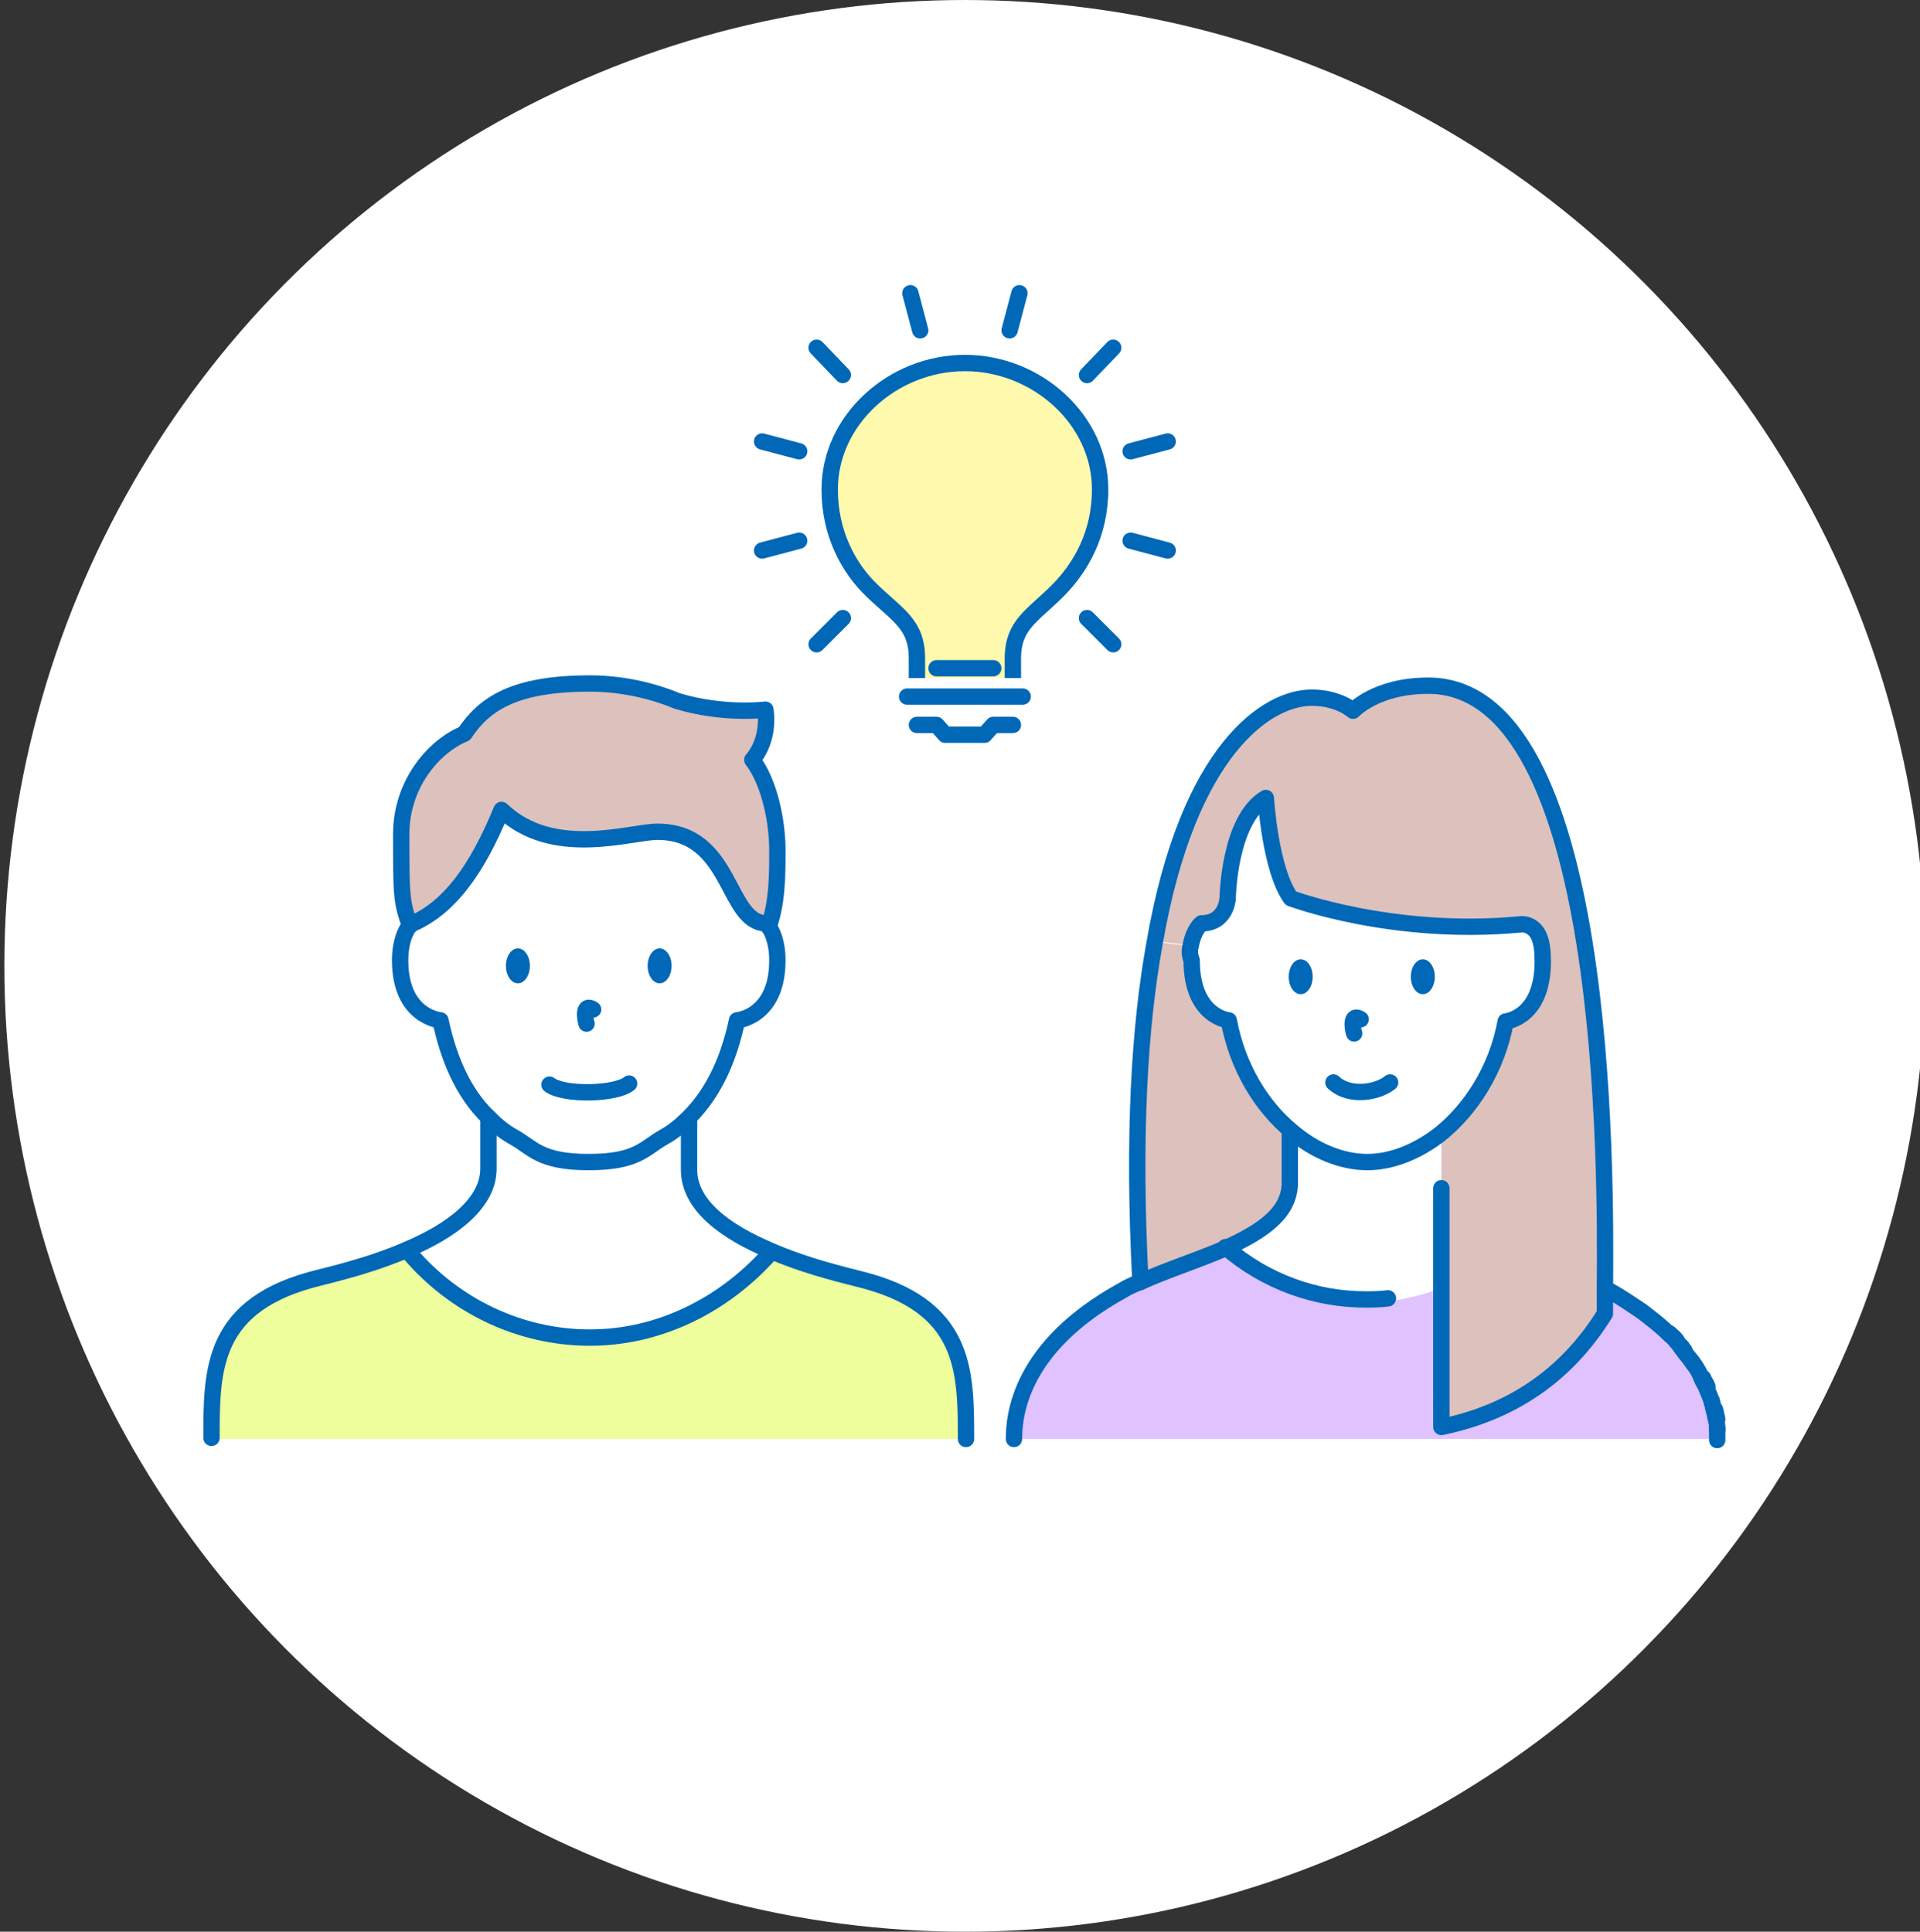 <svg version="1.1" id="レイヤー_1" xmlns="http://www.w3.org/2000/svg" x="0" y="0" viewBox="0 0 176.1 177.2" xml:space="preserve"><rect x="0" y="0" width="176.1" height="177.2" fill="#333333" stroke="none"/><style>.st0{fill:#fff}.st2{fill:#ddc1bc}.st3{fill:none;stroke:#0068b7;stroke-width:1.5;stroke-linecap:round;stroke-linejoin:round;stroke-miterlimit:10}.st4{fill:#e0c2ff}.st5{fill:#0068b7}</style><ellipse class="st0" cx="88.5" cy="88.6" rx="88.1" ry="88.6"/><g id="XMLID_3_"><path d="M78.7 117.3c9.9 2.4 9.9 8.4 9.9 14.7H19.4c0-6.3 0-12.3 9.9-14.7 2.4-.6 5.4-1.4 8.1-2.6l.1.3c4.1 4.8 10.1 7.7 16.5 7.7s12.3-3 16.5-7.7l.1-.3c2.8 1.1 5.7 2 8.1 2.6z" fill="#effe9c"/><path class="st2" d="M69 69.7c1.6 2.1 2.3 5.7 2.3 8.3 0 2.2 0 4.8-.8 7l-.3-.3c-3.7 0-3.1-8.4-10-8.4-2.4 0-9.5 2.5-14.3-2-2.3 5.6-4.8 8.9-8.1 10.4l-.3.3c-.8-2.2-.8-2.8-.8-8.4 0-4.5 2.9-8.1 5.8-9.2 1.8-2.7 4.5-4.6 11.5-4.6 2.8 0 5.6.5 8 1.6 4.3 1.2 8.1.8 8.1.8s.6 2.5-1.1 4.5z"/><path class="st0" d="M70.5 85c.3.4.8 1.4.8 3.1 0 5.2-3.7 5.5-3.7 5.5-.7 3.3-2 6.5-4.4 8.9-.7.7-1.4 1.3-2.3 1.8-1.8 1-2.4 2.3-6.9 2.3s-5.1-1.3-6.9-2.3c-.9-.5-1.6-1.1-2.3-1.8-2.4-2.3-3.7-5.6-4.4-8.9 0 0-3.7-.3-3.7-5.5 0-1.7.5-2.7.8-3.1l.3-.3c3.3-1.5 5.8-4.8 8.1-10.4 4.7 4.5 11.8 2 14.3 2 6.9 0 6.3 8.4 10 8.4l.3.3z"/><path class="st0" d="M70.7 114.7l-.1.3c-4.1 4.8-10.1 7.7-16.5 7.7s-12.3-3-16.5-7.7l-.1-.3c4-1.7 7.4-4.1 7.4-7.4v-4.8c.7.7 1.4 1.3 2.3 1.8 1.8 1 2.4 2.3 6.9 2.3s5.1-1.3 6.9-2.3c.9-.5 1.6-1.1 2.3-1.8v4.7c0 3.3 3.4 5.7 7.4 7.5z"/><path class="st3" d="M70.2 84.7l.3.3c.3.4.8 1.4.8 3.1 0 5.2-3.7 5.5-3.7 5.5-.7 3.3-2 6.5-4.4 8.9-.7.7-1.4 1.3-2.3 1.8-1.8 1-2.4 2.3-6.9 2.3s-5.1-1.3-6.9-2.3c-.9-.5-1.6-1.1-2.3-1.8-2.4-2.3-3.7-5.6-4.4-8.9 0 0-3.7-.3-3.7-5.5 0-1.7.5-2.7.8-3.1l.3-.3m.1 0c3.3-1.5 5.8-4.8 8.1-10.4 4.7 4.5 11.8 2 14.3 2 6.9 0 6.3 8.4 10 8.4M88.6 132c0-6.3 0-12.3-9.9-14.7-2.4-.6-5.4-1.4-8.1-2.6-4-1.7-7.4-4.1-7.4-7.4v-4.8"/><path class="st3" d="M44.8 102.5v4.7c0 3.2-3.4 5.7-7.4 7.4-2.7 1.2-5.7 2-8.1 2.6-9.9 2.4-9.9 8.4-9.9 14.7"/><path class="st3" d="M37.6 115c4.1 4.8 10.1 7.7 16.5 7.7s12.3-3 16.5-7.7m-.1-30c.8-2.2.8-4.8.8-7 0-2.6-.7-6.2-2.3-8.3 1.7-2 1.2-4.6 1.2-4.6s-3.8.5-8.1-.8c-2.4-1-5.2-1.6-8-1.6-7 0-9.7 1.9-11.5 4.6-2.9 1.2-5.8 4.7-5.8 9.2 0 5.6 0 6.2.8 8.4"/></g><g id="XMLID_8_"><path class="st4" d="M132.2 117.9V132H93c0-2.1.5-8.4 9.9-13.6.5-.3 1.1-.6 1.7-.8 2.4-1.1 5.3-2 7.8-3.1 3.7 3.2 8.3 4.8 12.8 4.8.7 0 1.4 0 2.1-.1.1 0 3.3-.5 4.9-1.3z"/><path class="st0" d="M125.3 119.3c-4.6 0-9.2-1.6-12.8-4.8 3.3-1.5 5.9-3.2 5.9-6v-4.6c2.1 1.8 4.6 2.8 6.9 2.8 2.2 0 4.6-.9 6.6-2.5l.3.4v13.5c-1.6.8-4.8 1.3-4.8 1.3-.7-.2-1.4-.1-2.1-.1z"/><path class="st2" d="M131 62.8c16.5 0 16.3 44.4 16.2 55.4v2.2c-3.6 5.8-8.7 9.1-15 10.4v-26.4l-.3-.4c2.9-2.3 5.3-6 6.1-10.4 0 0 3.4-.3 3.4-5.5 0-.9-.1-1.7-.3-2.2-.3-.7-1-1.2-1.8-1.2-11.6 1.1-21-2.4-21-2.4-1.9-2.7-2.3-9.2-2.3-9.2-3.4 2-3.5 9.2-3.5 9.2s0 2.3-2.4 2.3c0 0-.7.5-1 2.1l-3.4-.4c3.1-17.9 10.4-22.5 14.4-22.5 2.5 0 3.8 1.2 3.8 1.2s2.3-2.2 7.1-2.2z"/><path class="st0" d="M118.3 103.8c-2.8-2.3-5-5.9-5.8-10.2 0 0-3.4-.3-3.4-5.5 0-.5 0-.9.1-1.3.3-1.6 1-2.1 1-2.1 2.3 0 2.4-2.3 2.4-2.3s.1-7.2 3.5-9.2c0 0 .4 6.6 2.3 9.2 0 0 9.3 3.5 21 2.4.8-.1 1.5.4 1.8 1.2.2.5.3 1.2.3 2.2 0 5.2-3.4 5.5-3.4 5.5-.8 4.4-3.2 8.1-6.1 10.4-2.1 1.6-4.4 2.5-6.6 2.5-2.5 0-4.9-1-7.1-2.8z"/><path class="st4" d="M157.5 131.3v.7h-25.4v-1.2c6.3-1.3 11.4-4.6 15-10.4v-2.2c.1.1.3.1.4.2 1.1.6 2.1 1.3 3 1.9.9.7 1.7 1.3 2.4 2 .2.2.5.4.7.7.2.2.3.3.4.5.1.1.2.3.3.4.2.3.5.6.7.9.1.1.2.3.3.4.3.4.5.8.7 1.3.1.3.3.5.4.8.2.5.4.9.5 1.3 0 .1.1.3.1.4 0 .1.1.3.1.4 0 .1.1.3.1.4 0 .2.1.3.1.5.1.3.1.6.1.9.1-.1.1 0 .1.1z"/><path class="st0" d="M157.5 131zm-.1-.9c0-.1 0-.3-.1-.5.1.2.1.4.1.5zm-.1-.4c0-.1 0-.2-.1-.4.1.2.1.3.1.4zm-.1-.8c0-.1-.1-.3-.1-.4 0 .2 0 .3.1.4zm-1-2.5c.1.3.3.5.4.8-.2-.2-.3-.5-.4-.8zm-.8-1.2c-.1-.1-.2-.3-.3-.4.2.1.2.2.3.4zm-.9-1.3c-.1-.1-.2-.3-.3-.4.1.1.2.2.3.4zm-.8-.9c-.2-.2-.4-.5-.7-.7.3.2.5.5.7.7z"/><path class="st2" d="M118.3 107.2v1.2c0 2.8-2.6 4.5-5.9 6-2.5 1.1-5.4 2.1-7.8 3.1-.7-13.3-.1-23.4 1.3-31.1l3.4.4c-.1.4-.1.8-.1 1.3 0 5.2 3.4 5.5 3.4 5.5.8 4.3 3 7.9 5.8 10.2-.1.8-.1 1.9-.1 3.4z"/><path class="st3" d="M109.2 86.8c.3-1.6 1-2.1 1-2.1 2.3 0 2.4-2.3 2.4-2.3s.1-7.2 3.5-9.2c0 0 .4 6.6 2.3 9.2 0 0 9.3 3.5 21 2.4.8-.1 1.5.4 1.8 1.2.2.5.3 1.2.3 2.2 0 5.2-3.4 5.5-3.4 5.5-.8 4.4-3.2 8.1-6.1 10.4-2.1 1.6-4.4 2.5-6.6 2.5-2.3 0-4.8-1-6.9-2.8-2.8-2.3-5-5.9-5.8-10.2 0 0-3.4-.3-3.4-5.5-.2-.5-.2-.9-.1-1.3zm48.3 44.2v.2m-.2-1.9c0 .1.1.3.1.4 0 .2.1.3.1.5m-.5-1.7c0 .1.1.3.1.4m-.9-2.5c.1.3.3.5.4.8m-1.5-2.4c.1.1.2.3.3.4m-1.2-1.7c.1.1.2.3.3.4m-1.4-1.6c.2.2.5.4.7.7M93 132c0-2.1.5-8.4 9.9-13.6.5-.3 1.1-.6 1.7-.8 2.4-1.1 5.3-2 7.8-3.1 3.3-1.5 5.9-3.2 5.9-6v-4.6"/><path class="st3" d="M147.2 118.2c.1.1.3.1.4.2 1.1.6 2.1 1.3 3 1.9.9.7 1.7 1.3 2.4 2 .2.2.5.4.7.7.2.2.3.3.4.5.1.1.2.3.3.4.2.3.5.6.7.9.1.1.2.3.3.4.3.4.5.8.7 1.3.1.3.3.5.4.8.2.5.4.9.5 1.3 0 .1.1.3.1.4 0 .1.1.3.1.4 0 .1.1.3.1.4 0 .2.1.3.1.5.1.3.1.6.1.9v.9"/><path class="st3" d="M104.6 117.6c-.7-13.3-.1-23.4 1.3-31.1C109 68.6 116.3 64 120.3 64c2.5 0 3.8 1.2 3.8 1.2s2.1-2.3 6.9-2.3c16.5 0 16.3 44.4 16.2 55.4v2.2c-3.6 5.8-8.7 9.1-15 10.4V109"/><path class="st3" d="M112.4 114.4c3.7 3.2 8.3 4.8 12.8 4.8.7 0 1.4 0 2.1-.1"/></g><ellipse class="st5" cx="130.5" cy="89.6" rx="1.1" ry="1.6"/><ellipse class="st5" cx="119.3" cy="89.6" rx="1.1" ry="1.6"/><path class="st3" d="M124.8 93.5c-.9-.6-.8.7-.6 1.3m-1.9 4.5c1.5 1.4 4.1.9 5.2 0"/><ellipse class="st5" cx="60.5" cy="88.6" rx="1.1" ry="1.6"/><ellipse class="st5" cx="47.5" cy="88.6" rx="1.1" ry="1.6"/><path class="st3" d="M54.4 92.6c-.9-.6-.8.7-.6 1.3m-3.4 5.6c1.3 1 6.1.9 7.3-.1"/><path d="M92.9 62.2v-1.8c0-3.1 1.8-3.9 4.1-6.2 2.1-2.1 3.9-5.2 3.9-9.3 0-6.4-5.8-11.6-12.4-11.6-6.6 0-12.4 5.2-12.4 11.6 0 4 1.7 7.2 3.9 9.3 2.4 2.3 4.1 3.1 4.1 6.2v1.8" fill="#fff9ae" stroke="#0068b7" stroke-width="1.5" stroke-miterlimit="10"/><path class="st3" d="M83.2 63.9h10.6m-.9 2.6h-1.8l-.8.9h-3.6l-.8-.9h-1.8m1.8-5.2h5.2m-6.7-31l-.9-3.4m-6.2 7.5l-2.4-2.5m-1.6 9.5l-3.4-.9m3.4 9.1l-3.4.9m7.4 6.2l-2.4 2.4m24.8-2.4l2.4 2.4m1.6-9.5l3.4.9m-3.4-9.1l3.4-.9m-7.4-6.1l2.4-2.5m-9.5-1.6l.9-3.4"/></svg>